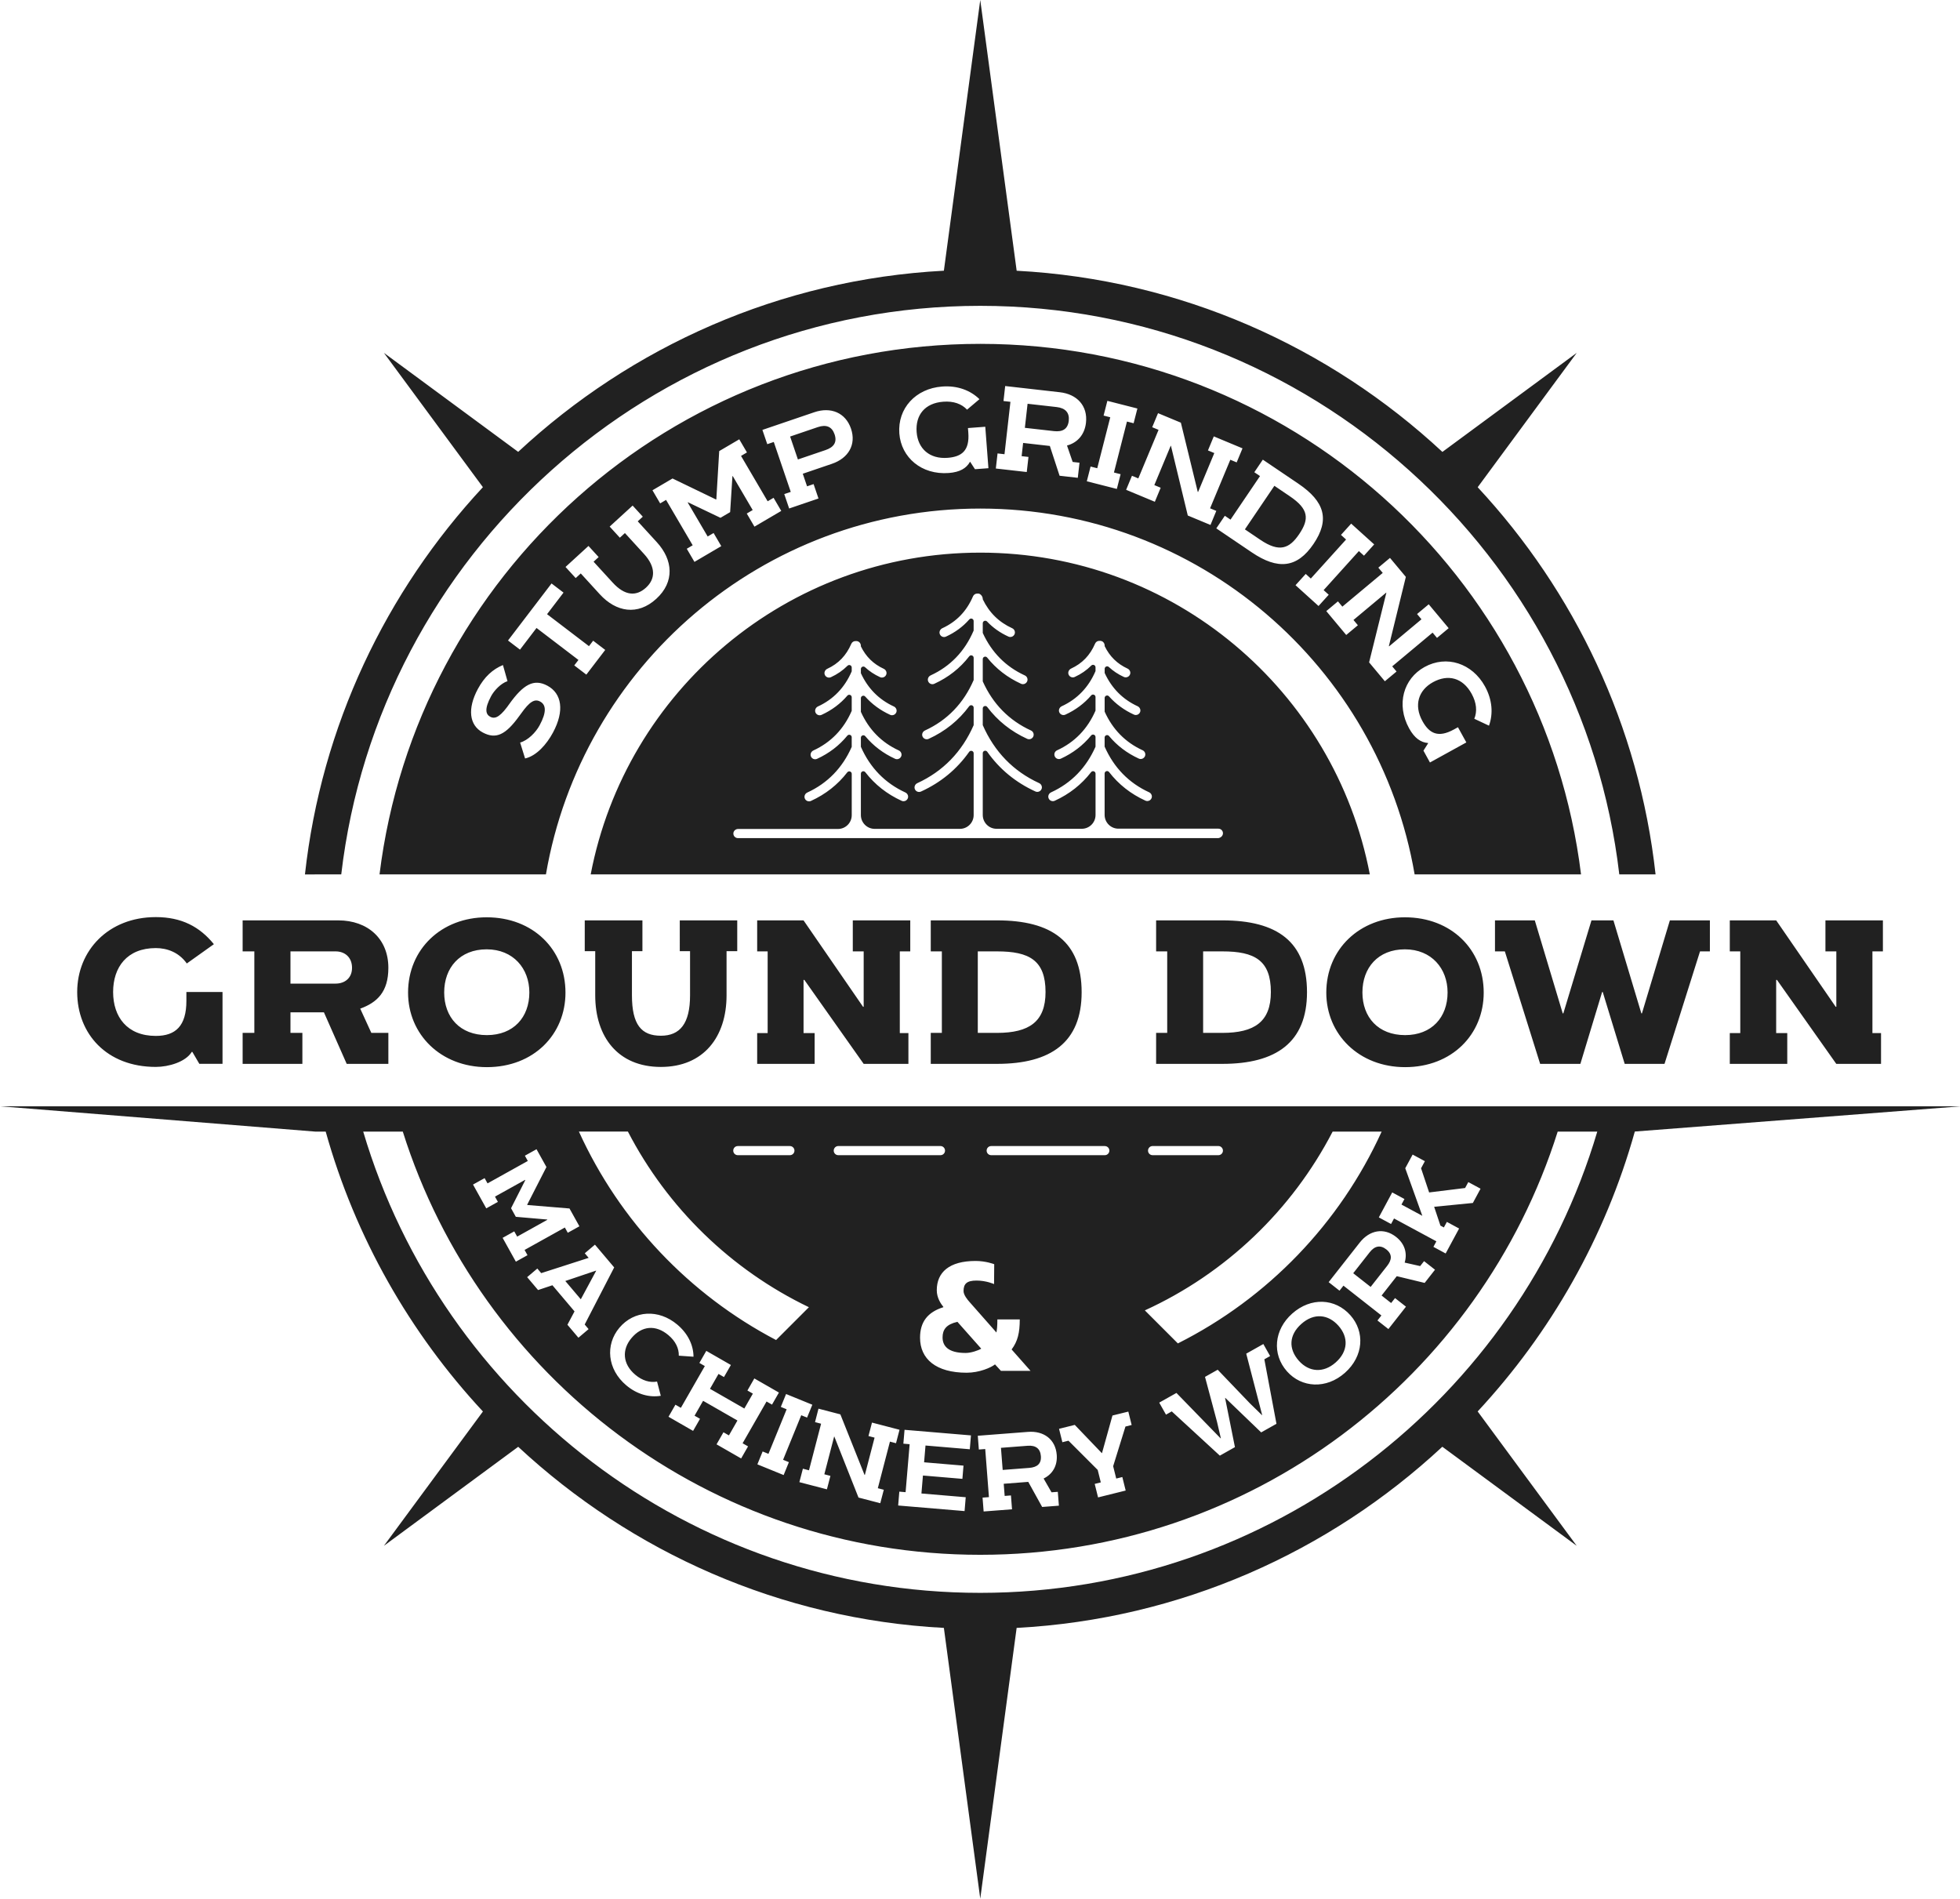 <?xml version="1.0" encoding="UTF-8"?> <svg xmlns="http://www.w3.org/2000/svg" xmlns:xlink="http://www.w3.org/1999/xlink" version="1.1" id="Layer_1" x="0px" y="0px" viewBox="0 0 765 741" style="enable-background:new 0 0 765 741;" xml:space="preserve"> <style type="text/css"> .st0{fill:#212121;} </style> <path class="st0" d="M367.89,521.96c0-3.07,1.47-5.11,5.8-6.08l9.29,10.47c-1.16,0.72-4.03,1.68-6.05,1.68 C369.73,528.04,367.89,525.03,367.89,521.96z M232.64,495.89l-12,4.05l6.05,7.14l6-11.13L232.64,495.89z M406.26,568.27 c-0.23-2.92-2.01-4.27-5.19-4.02l-10.39,0.8l0.67,8.63l10.39-0.8C404.74,572.64,406.5,571.31,406.26,568.27z M507.94,516.68 c-4.9,4.34-5.08,9.78-1,14.38c3.94,4.44,9.57,4.94,14.4,0.66c4.83-4.29,5.08-9.78,1.06-14.32 C518.43,512.92,512.86,512.3,507.94,516.68z M541.08,487.61c-2.3-1.81-4.51-1.4-6.47,1.1l-6.44,8.2l6.8,5.34l6.44-8.2 C543.27,491.69,543.48,489.5,541.08,487.61z M638.08,441.61c-11.55,41.32-32.88,78.62-61.34,109.24l38.66,52.44l-52.45-38.66 c-44.13,41.04-102.19,67.3-166.15,70.7L382.6,741L368.4,635.33c-63.95-3.4-122-29.65-166.14-70.68l-52.42,38.64l38.65-52.42 c-28.47-30.61-49.82-67.92-61.37-109.24h-4.14L0.24,431.77h124.32h14.5h15.29h67.49h18.56h284.42h18.57h67.47h15.29h14.49h124.61 L638.08,441.61z M538.16,475.12l4.78,2.58l1.16-2.16l16.53,8.92l-1.16,2.16l4.78,2.58l5.25-9.74l-4.78-2.58l-1.17,2.16l-1.34-0.72 l-2.45-7.34l15.11-1.49l3-5.57l-4.78-2.58l-1.25,2.31l-14.04,1.73l-3.15-9.43l1.49-2.77l-4.78-2.58l-2.88,5.34l6.66,18.56 l-8.14-4.39l1.17-2.16l-4.78-2.58L538.16,475.12z M539.24,505.61l5.93-7.55l10.88,2.63l4.04-5.15l-4.27-3.35l-1.52,1.93l-6.05-1.36 c1.11-3.68,0.02-7.38-3.35-10.02c-4.77-3.75-10.36-2.66-14.19,2.21l-12.13,15.44l4.24,3.33l1.54-1.96l14.81,11.63l-1.54,1.96 l4.27,3.35l6.86-8.74l-4.27-3.35l-1.52,1.93L539.24,505.61z M527.06,513.31c-5.91-6.66-15.42-7.12-22.7-0.66 c-7.12,6.32-7.97,15.86-2.04,22.56c5.71,6.44,15.33,7.03,22.61,0.57C532.28,529.25,532.77,519.75,527.06,513.31z M448.08,449.06 c0,0.99,0.8,1.78,1.78,1.78h25.68c0.99,0,1.78-0.8,1.78-1.78c0-0.99-0.8-1.79-1.78-1.79h-25.68 C448.88,447.27,448.08,448.07,448.08,449.06z M446.84,511.41l12.89,12.89c35.05-17.62,63.25-46.86,79.54-82.67h-19.13 C504.24,472.31,478.39,497,446.84,511.41z M478.16,545.59l0.07-0.04l14.01,13.48l5.97-3.36l-4.73-25.17l2.25-1.27l-2.64-4.69 l-6.68,3.76l4.58,17.62l1.64,6.33l-0.08,0.04l-4.71-4.6l-12.57-13.12l-4.95,2.79l4.69,17.55l1.49,6.41l-0.08,0.04l-4.56-4.68 l-12.69-13.05l-6.72,3.78l2.64,4.69l2.25-1.27l18.77,17.27l5.89-3.32L478.16,545.59z M434.2,552.44l-4.08,14.65l-0.08,0.02 l-10.55-11.01l-6.14,1.53l1.3,5.23l2.38-0.59l11.41,11.41l1.21,4.86l-2.38,0.59l1.31,5.27l10.78-2.68l-1.31-5.27l-2.38,0.59 l-1.2-4.82l4.8-15.48l2.42-0.6l-1.3-5.23L434.2,552.44z M385.09,449.06c0,0.99,0.8,1.78,1.78,1.78h44.34c0.99,0,1.78-0.8,1.78-1.78 c0-0.99-0.8-1.78-1.78-1.78h-44.34C385.89,447.27,385.09,448.07,385.09,449.06z M391.76,579.08l9.58-0.74l5.42,9.79l6.53-0.5 l-0.42-5.41l-2.45,0.19l-3.09-5.38c3.46-1.67,5.45-4.97,5.12-9.24c-0.47-6.05-5.05-9.44-11.23-8.96l-19.58,1.51l0.41,5.37l2.49-0.19 l1.45,18.77l-2.49,0.19l0.42,5.41l11.08-0.85l-0.42-5.41l-2.45,0.19L391.76,579.08z M380.78,492.12c-10.32,0-15.15,4.45-15.15,11.43 c0,2.89,1.53,5.23,2.57,6.5v0.12c-6.17,1.93-9.1,5.78-9.1,11.91c0,8.24,6.17,13.66,18.2,13.66c4.95,0,9.47-1.99,11.06-3.25 l2.32,2.53h11.55l-7.39-8.36c2.38-3.19,3.18-6.5,3.18-11.73h-8.74c0,2.77-0.18,4.15-0.37,5.11l-10.45-11.85 c-0.92-1.02-2.38-2.83-2.38-4.33c0-2.83,1.28-4.09,5.07-4.09c3.85,0,6.84,1.38,6.84,1.38l0.06-7.76 C387.93,493.32,384.69,492.12,380.78,492.12z M360.68,570.7l0.55-6.55l17.29,1.46l0.45-5.41l-25.92-2.18l-0.46,5.41l2.45,0.21 l-1.58,18.72l-2.45-0.21l-0.45,5.41l25.92,2.18l0.45-5.41l-17.29-1.46l0.59-7.01l15.4,1.3l0.43-5.16L360.68,570.7z M325.41,449.06 c0,0.99,0.8,1.78,1.78,1.78h39.88c0.99,0,1.78-0.8,1.78-1.78c0-0.99-0.8-1.79-1.78-1.79h-39.88 C326.21,447.27,325.41,448.07,325.41,449.06z M318.11,555.02l2.37,0.62l-4.73,18.18l-2.38-0.62l-1.37,5.25l10.75,2.8l1.37-5.25 l-2.38-0.62l3.83-14.73l0.08,0.02l9.43,23.79l8.5,2.21l1.37-5.25l-2.33-0.61l4.73-18.18l2.37,0.62l1.37-5.25l-10.75-2.8l-1.37,5.25 l2.38,0.62l-3.79,14.57l-0.13-0.03l-9.43-23.62l-8.54-2.22L318.11,555.02z M317.06,548.23l-10.25-4.18l-2.05,5.03l2.27,0.93 l-7.1,17.39l-2.27-0.93l-2.05,5.03l10.25,4.18l2.05-5.03l-2.27-0.93l7.09-17.39l2.27,0.93L317.06,548.23z M289.84,563.27l9.35-16.3 l2.13,1.22l2.7-4.71l-9.6-5.51l-2.7,4.71l2.13,1.22l-3.33,5.81l-13.41-7.69l3.33-5.81l2.13,1.22l2.7-4.71l-9.6-5.51l-2.7,4.71 l2.13,1.22l-9.35,16.3l-2.13-1.22l-2.7,4.71l9.6,5.51l2.7-4.71l-2.13-1.22l3.33-5.81l13.41,7.69l-3.33,5.81l-2.13-1.22l-2.7,4.71 l9.6,5.51l2.7-4.71L289.84,563.27z M246.51,522.17c3.96-4.7,9.36-5.31,14.37-1.1c2.83,2.38,4.13,5.19,4.06,8.02l5.74,0.4 c-0.03-4.51-2.15-9.01-6.34-12.54c-7.28-6.13-16.85-5.59-22.61,1.26c-5.54,6.59-4.73,16.19,2.72,22.46 c4.22,3.55,9.07,4.8,13.46,4.07l-1.46-5.55c-2.74,0.52-5.74-0.34-8.51-2.67C242.97,532.33,242.65,526.69,246.51,522.17z M228.21,516.92l11.51-22.28l-7.51-8.88l-3.97,3.36l1.52,1.79l-18.52,5.96l-1.52-1.79l-3.97,3.36l4.26,5.03l5.6-1.87l8.63,10.2 l-2.77,5.21l4.29,5.07l3.97-3.36L228.21,516.92z M286.19,449.06c0,0.99,0.8,1.78,1.78,1.78h20.33c0.99,0,1.78-0.8,1.78-1.78 c0-0.99-0.8-1.78-1.78-1.78h-20.33C286.99,447.27,286.19,448.07,286.19,449.06z M225.95,441.63c15.89,34.93,43.1,63.62,76.96,81.35 l12.81-12.81c-30.34-14.56-55.19-38.73-70.65-68.55H225.95z M184.62,462.3l5.17,9.29l4.54-2.53l-1.14-2.05l11.78-6.55l0.06,0.11 l-5.56,10.97l1.86,3.35l12.25,1.06l0.06,0.11l-11.78,6.56l-1.14-2.05l-4.54,2.53l5.17,9.3l4.54-2.53l-1.14-2.05l15.72-8.75 l1.14,2.05l4.54-2.53l-3.87-6.95l-16.46-1.36l-0.06-0.11l7.52-14.71l-3.87-6.95l-4.54,2.53l1.14,2.05l-15.72,8.75l-1.14-2.05 L184.62,462.3z M623.43,441.63h-15.45C577.8,537.37,488.31,606.8,382.6,606.8s-195.2-69.43-225.39-165.17h-15.45 c30.8,103.87,127.2,180.02,240.84,180.02C496.24,621.64,592.64,545.5,623.43,441.63z M510.13,387.24 c0,19.55-12.02,27.96-33.01,27.96h-25.88v-12.1h4.33V371.3h-4.33v-12.1h25.88C498.51,359.2,510.13,367.53,510.13,387.24z M496.03,387.16c0-12.42-6.41-15.86-18.91-15.86h-7.53v31.81h7.53C489.62,403.1,496.03,398.78,496.03,387.16z M697.58,415.2h-22.43 v-12.02h4.09V371.3h-4.09v-12.1h18.11l23.23,33.73h0.24V371.3h-4.25v-12.1h22.43v12.1h-4.09v31.89h3.36v12.02h-17.46l-23.15-32.77 h-0.32v20.75h4.33V415.2z M640.86,395.49l10.9-36.29h15.62v12.1h-3.85l-13.86,43.9h-15.54l-8.57-28.04h-0.24l-8.49,28.04h-15.7 l-13.78-43.9h-3.85v-12.1h15.54l10.9,36.29h0.24l10.98-36.29h8.57l10.9,36.29H640.86z M579.1,387.4c0,16.26-12.34,29.08-30.68,29.08 c-18.02,0-30.76-12.82-30.76-29.08c0-16.98,13.06-29.4,30.68-29.4C566.45,358,579.1,370.58,579.1,387.4z M565,387.32 c0-9.29-6.25-16.82-16.66-16.82c-10.49,0-16.58,7.21-16.58,16.82c0,9.69,6.17,16.66,16.66,16.66 C558.83,403.98,565,397.01,565,387.32z M220.71,387.4c0,16.26-12.34,29.08-30.68,29.08c-18.03,0-30.76-12.82-30.76-29.08 c0-16.98,13.06-29.4,30.68-29.4C208.05,358,220.71,370.58,220.71,387.4z M206.61,387.32c0-9.29-6.25-16.82-16.66-16.82 c-10.49,0-16.58,7.21-16.58,16.82c0,9.69,6.17,16.66,16.66,16.66C200.44,403.98,206.61,397.01,206.61,387.32z M144.93,403.1h6.65 v12.1h-16.26l-8.89-20.11h-13.06v8.01h4.65v12.1H94.7v-12.1h4.57V371.3H94.7v-12.1h37.33c11.46,0,19.55,7.13,19.55,18.51 c0,9.45-4.41,13.54-10.98,15.94L144.93,403.1z M137.4,377.71c0-4.09-2.8-6.41-6.41-6.41h-17.62v12.58h17.62 C134.59,383.87,137.4,381.71,137.4,377.71z M30.13,387.16c0-16.18,12.18-29.24,30.68-29.24c10.09,0,17.14,3.77,22.67,10.57 l-10.57,7.53c-3.12-4.41-7.77-6.01-12.1-6.01c-11.22,0-16.66,7.45-16.66,17.14c0,9.69,5.45,17.14,16.66,17.14 c7.69,0,11.94-3.84,11.94-13.7v-3.44h14.1v28.04H77.8l-2.72-4.65h-0.24c-2.4,3.93-9.05,5.85-14.02,5.85 C41.59,416.4,30.13,403.42,30.13,387.16z M422.17,387.24c0,19.55-12.02,27.96-33.01,27.96h-25.88v-12.1h4.33V371.3h-4.33v-12.1 h25.88C410.56,359.2,422.17,367.53,422.17,387.24z M408.08,387.16c0-12.42-6.41-15.86-18.91-15.86h-7.53v31.81h7.53 C401.67,403.1,408.08,398.78,408.08,387.16z M351.2,371.3v31.89h3.36v12.02H337.1l-23.15-32.77h-0.32v20.75h4.33v12.02h-22.43 v-12.02h4.09V371.3h-4.09v-12.1h18.1l23.23,33.73h0.24V371.3h-4.25v-12.1h22.43v12.1H351.2z M232.32,388.44v-17.22h-4.09V359.2 h22.51v12.02h-4.09v17.22c0,11.46,3.68,15.78,11.3,15.78c7.45,0,11.38-4.73,11.38-15.78v-17.22h-4.01V359.2h22.43v12.02h-4.17v17.22 c0,16.26-8.97,27.96-25.64,27.96C241.21,416.4,232.32,404.7,232.32,388.44z M133.19,341.26c14.57-124.63,120.99-221.9,249.42-221.9 c128.42,0,234.84,97.27,249.41,221.9h14.16c-6.41-58-31.64-110.46-69.43-151.11l38.66-52.44l-52.43,38.66 c-44.14-41.05-102.21-67.31-166.17-70.71L382.6,0L368.4,105.65c-63.96,3.4-122.02,29.65-166.15,70.7l-52.41-38.64l38.64,52.42 c-37.8,40.66-63.05,93.12-69.46,151.13H133.19z M534.65,341.26H230.55c13.67-71.53,76.54-125.58,152.05-125.58 S520.98,269.73,534.65,341.26z M477.33,325.25c0.03-1.01-0.78-1.84-1.78-1.84h-39.02c-2.98,0-5.39-2.41-5.39-5.39v-16.13 c0-0.93,1.17-1.32,1.74-0.58c3.71,4.8,8.45,8.54,14.18,11.16c0.24,0.11,0.49,0.16,0.74,0.16c0.71,0,1.39-0.43,1.67-1.15 c0.34-0.89-0.11-1.89-0.98-2.28c-7.9-3.63-13.74-9.62-17.35-17.82v-3.53c0-0.91,1.14-1.31,1.72-0.61c3.12,3.75,7,6.7,11.63,8.82 c0.24,0.11,0.49,0.16,0.74,0.16c0.68,0,1.32-0.39,1.63-1.04c0.41-0.9,0.01-1.96-0.88-2.37c-6.73-3.08-11.71-8.15-14.83-15.08v-5.33 c0-0.89,1.1-1.31,1.69-0.64c2.67,3,5.92,5.38,9.74,7.13c0.24,0.11,0.49,0.16,0.74,0.16c0.71,0,1.39-0.43,1.67-1.15 c0.34-0.89-0.12-1.89-0.98-2.28c-5.8-2.67-10.12-7.04-12.85-12.98v-1.62c0-0.84,1-1.29,1.62-0.72c1.7,1.58,3.66,2.88,5.87,3.89 c0.24,0.11,0.49,0.16,0.74,0.16c0.71,0,1.4-0.43,1.67-1.15c0.34-0.89-0.12-1.88-0.99-2.28c-4.02-1.86-6.95-4.73-8.91-8.75v-0.24 c0-0.76-0.45-1.46-1.16-1.72c-0.28-0.11-0.55-0.13-0.81-0.1c-0.04,0-0.09-0.01-0.13-0.01c-0.71,0-1.36,0.42-1.64,1.08 c-1.96,4.55-5.02,7.74-9.36,9.74c-0.88,0.41-1.35,1.44-0.98,2.34c0.39,0.94,1.48,1.36,2.39,0.94c2.48-1.13,4.64-2.63,6.47-4.46 c0.61-0.61,1.65-0.18,1.65,0.68v1.49c-0.01,0.01-0.02,0.03-0.02,0.04c-2.71,6.3-7.14,10.9-13.16,13.67 c-0.88,0.41-1.34,1.44-0.97,2.34c0.39,0.94,1.48,1.36,2.39,0.94c3.98-1.82,7.34-4.33,10.06-7.5c0.58-0.68,1.7-0.26,1.7,0.63v5.3 c-3.1,7.14-8.15,12.36-15.02,15.5c-0.9,0.41-1.29,1.47-0.88,2.37c0.41,0.9,1.47,1.29,2.37,0.88c4.72-2.16,8.66-5.19,11.81-9.04 c0.58-0.71,1.72-0.31,1.72,0.61v3.76c-3.61,8.19-9.44,14.19-17.34,17.82c-0.88,0.41-1.34,1.44-0.96,2.34 c0.39,0.94,1.48,1.36,2.39,0.94c5.73-2.62,10.47-6.36,14.18-11.16c0.57-0.73,1.74-0.34,1.74,0.58v16.13c0,2.98-2.41,5.39-5.39,5.39 h-33.24c-2.98,0-5.39-2.41-5.39-5.39v-24.11c0-0.95,1.21-1.33,1.76-0.55c4.76,6.76,11.06,11.95,18.8,15.49 c0.24,0.11,0.49,0.16,0.74,0.16c0.71,0,1.39-0.43,1.67-1.15c0.34-0.88-0.11-1.89-0.97-2.28c-10.03-4.6-17.43-12.21-22-22.63v-6.5 c0-0.93,1.18-1.32,1.74-0.58c4.05,5.37,9.27,9.54,15.6,12.43c0.9,0.41,1.96,0.02,2.37-0.88c0.41-0.9,0.01-1.96-0.88-2.37 c-8.55-3.91-14.88-10.36-18.83-19.17v-8.69c0-0.92,1.15-1.32,1.72-0.6c3.5,4.37,7.92,7.79,13.22,10.22 c0.24,0.11,0.49,0.16,0.74,0.16c0.68,0,1.32-0.39,1.63-1.04c0.41-0.9,0.01-1.96-0.88-2.37c-7.43-3.4-12.95-8.97-16.43-16.58v-3.79 c0-0.87,1.06-1.31,1.67-0.68c2.33,2.45,5.12,4.42,8.35,5.89c0.24,0.11,0.49,0.16,0.74,0.16c0.68,0,1.32-0.39,1.63-1.04 c0.41-0.9,0.01-1.96-0.88-2.37c-5.2-2.38-8.98-6.08-11.5-11.29v-0.05c0-0.62-0.25-1.22-0.69-1.66c-0.53-0.53-0.93-0.57-1.31-0.53 c-0.06-0.01-0.12-0.01-0.18-0.01c-0.71,0-1.36,0.42-1.64,1.08c-2.5,5.81-6.42,9.88-11.97,12.44c-0.88,0.41-1.35,1.44-0.97,2.34 c0.39,0.94,1.48,1.36,2.39,0.94c3.58-1.64,6.62-3.88,9.1-6.71c0.59-0.68,1.7-0.27,1.7,0.63v3.74c-0.02,0.04-0.05,0.08-0.06,0.12 c-3.44,8-9.07,13.83-16.72,17.35c-0.88,0.4-1.34,1.44-0.96,2.34c0.39,0.94,1.48,1.36,2.39,0.94c5.51-2.52,10.07-6.11,13.63-10.73 c0.56-0.73,1.73-0.32,1.73,0.6v8.67c-3.92,9.07-10.32,15.7-19.02,19.69c-0.86,0.4-1.31,1.4-0.97,2.28c0.28,0.72,0.96,1.15,1.67,1.15 c0.25,0,0.5-0.05,0.74-0.16c6.46-2.95,11.75-7.22,15.83-12.74c0.56-0.75,1.75-0.36,1.75,0.57v6.82 c-4.56,10.41-11.96,18.02-21.99,22.63c-0.88,0.4-1.33,1.44-0.96,2.34c0.39,0.94,1.48,1.35,2.39,0.94 c7.75-3.54,14.04-8.73,18.8-15.49c0.55-0.77,1.76-0.39,1.76,0.55v24.11c0,2.98-2.41,5.39-5.39,5.39h-33.24 c-2.98,0-5.39-2.41-5.39-5.39v-16.13c0-0.93,1.17-1.32,1.74-0.58c3.71,4.8,8.45,8.54,14.18,11.16c0.24,0.11,0.49,0.16,0.74,0.16 c0.71,0,1.39-0.43,1.67-1.15c0.34-0.89-0.12-1.89-0.98-2.28c-7.9-3.63-13.74-9.62-17.35-17.82v-3.53c0-0.91,1.14-1.31,1.72-0.61 c3.12,3.75,7,6.7,11.63,8.82c0.24,0.11,0.49,0.16,0.74,0.16c0.71,0,1.39-0.43,1.67-1.15c0.34-0.89-0.12-1.89-0.98-2.28 c-6.7-3.08-11.67-8.14-14.78-15.05v-5.33c0-0.89,1.1-1.31,1.69-0.64c2.67,3,5.92,5.38,9.74,7.13c0.24,0.11,0.49,0.16,0.74,0.16 c0.71,0,1.39-0.43,1.67-1.15c0.34-0.89-0.12-1.89-0.99-2.28c-5.8-2.67-10.12-7.04-12.85-12.98v-1.62c0-0.84,1-1.29,1.62-0.72 c1.7,1.58,3.66,2.88,5.87,3.89c0.24,0.11,0.49,0.16,0.74,0.16c0.71,0,1.4-0.43,1.67-1.15c0.34-0.89-0.12-1.89-0.99-2.28 c-4.02-1.86-6.95-4.73-8.91-8.75v-0.21c0-0.81-0.51-1.57-1.3-1.79c-0.23-0.07-0.46-0.08-0.67-0.06c-0.04,0-0.09-0.01-0.13-0.01 c-0.71,0-1.36,0.42-1.64,1.08c-1.96,4.55-5.02,7.74-9.36,9.74c-0.89,0.41-1.35,1.44-0.98,2.34c0.39,0.94,1.48,1.36,2.39,0.94 c2.48-1.13,4.64-2.63,6.47-4.46c0.61-0.61,1.65-0.18,1.65,0.68v1.49c-0.01,0.01-0.02,0.03-0.02,0.04 c-2.71,6.3-7.14,10.9-13.16,13.67c-0.88,0.41-1.34,1.44-0.97,2.34c0.39,0.94,1.48,1.36,2.39,0.94c3.98-1.82,7.34-4.33,10.06-7.5 c0.58-0.68,1.7-0.26,1.7,0.63v5.3c-3.09,7.13-8.13,12.33-14.96,15.47c-0.88,0.41-1.34,1.44-0.96,2.33c0.39,0.94,1.48,1.36,2.39,0.94 c4.72-2.16,8.66-5.19,11.81-9.04c0.58-0.71,1.72-0.31,1.72,0.61v3.76c-3.61,8.19-9.44,14.19-17.34,17.82 c-0.88,0.41-1.34,1.44-0.96,2.34c0.39,0.94,1.48,1.35,2.39,0.94c5.73-2.62,10.47-6.36,14.18-11.16c0.57-0.73,1.74-0.34,1.74,0.58 v16.13c0,2.98-2.41,5.39-5.39,5.39h-38.95c-0.98,0-1.83,0.75-1.86,1.73c-0.03,1.01,0.78,1.84,1.78,1.84h187.5 C476.45,326.98,477.3,326.23,477.33,325.25z M503.4,193.66l-6-4.06l-11.51,17l6,4.06c7.52,5.09,11.39,3.4,15.16-2.16 C511.11,202.51,510.81,198.67,503.4,193.66z M319.17,166.7l-10.78,3.67l3.04,8.95l10.78-3.67c3.12-1.06,4.62-2.94,3.53-6.14 C324.71,166.48,322.47,165.58,319.17,166.7z M412.39,158.86l-11.32-1.28l-1.06,9.39l11.32,1.28c3.28,0.37,5.43-0.69,5.81-4.01 C417.49,161.07,415.85,159.25,412.39,158.86z M617.09,341.26h-64.95c-13.89-81.08-84.5-142.78-169.53-142.78 c-85.04,0-155.65,61.71-169.53,142.78h-64.95C162.52,224.55,262.01,134.2,382.6,134.2S602.68,224.55,617.09,341.26z M213.65,267.61 c-5.27-2.82-9.38-0.54-14.92,7.22l-0.81,1.12c-3.36,4.5-5.17,4.54-6.56,3.8c-1.76-0.94-2.39-2.99,0.32-8.05 c1.18-2.2,3.77-4.98,6.4-5.86l-1.78-6.29c-3.99,1.65-7.25,4.6-9.81,9.37c-4.11,7.67-3.36,14.11,1.91,16.94 c5.15,2.76,8.95,0.96,14.26-6.4l0.79-1.07c3.22-4.52,5.19-5.76,7.36-4.6c2.33,1.25,2.61,4.07-0.2,9.29c-1.45,2.7-4.51,5.86-7.6,6.72 l1.93,6.21c4.42-0.99,8.41-5.48,10.9-10.13C220.4,277.37,219.28,270.63,213.65,267.61z M236.22,253.65l-4.71-3.6l-1.63,2.13 l-16.36-12.48l6.43-8.42l-4.68-3.57l-16.99,22.26l4.68,3.57l6.45-8.46l16.36,12.48l-1.63,2.13l4.71,3.6L236.22,253.65z M256.36,211.6l-7.45-8.14l1.98-1.81l-3.97-4.34l-8.96,8.2l3.97,4.34l1.98-1.81l7.44,8.14c4.72,5.16,4.45,9.81,0.8,13.15 c-3.85,3.53-8.3,3.2-13.02-1.97l-7.45-8.14l1.98-1.81l-3.97-4.34l-8.96,8.2l3.97,4.34l1.98-1.81l7.44,8.14 c6.35,6.94,14.77,8.41,22.03,1.77C263.39,227.09,262.71,218.54,256.36,211.6z M304.93,199.4l-3-5.12l-2.31,1.36l-10.39-17.71 l2.31-1.36l-3-5.12l-7.83,4.6l-1.12,18.82l-0.12,0.07l-16.98-8.2l-7.83,4.6l3,5.12l2.31-1.36l10.39,17.71l-2.31,1.36l3,5.12 l10.47-6.15l-3-5.12l-2.31,1.36l-7.79-13.27l0.12-0.07l12.67,6.05l3.77-2.22l0.89-14.01l0.12-0.07l7.79,13.27l-2.31,1.36l3,5.12 L304.93,199.4z M332.16,167.32c-2.13-6.28-7.9-8.62-14.32-6.44l-20.27,6.9l1.9,5.57l2.54-0.86l6.63,19.48l-2.54,0.86l1.91,5.62 l11.45-3.9l-1.91-5.62L315,189.8l-1.67-4.91l11.36-3.87C331.15,178.83,334.26,173.51,332.16,167.32z M385.79,182.73l-1.23-16.18 l-6.76,0.51l0.14,1.8c0.53,6.98-2.54,9.4-8.08,9.82c-7.04,0.54-11.6-3.58-12.09-10.05c-0.51-6.7,3.25-11.31,10.38-11.85 c4.04-0.31,7.19,0.85,9.3,3.1l4.84-4.09c-3.52-3.45-8.62-5.39-14.58-4.93c-10.33,0.78-17.43,8.53-16.69,18.33 c0.71,9.38,8.69,16.21,19.3,15.41c4.36-0.33,6.89-1.87,8.26-4.35l0.09-0.01l1.87,2.88L385.79,182.73z M413.66,153.08l-21.33-2.42 l-0.66,5.85l2.71,0.31l-2.32,20.45l-2.71-0.31l-0.67,5.89l12.07,1.37l0.67-5.89l-2.67-0.3l0.58-5.16l10.43,1.18l3.8,11.62l7.11,0.81 l0.67-5.89l-2.67-0.3l-2.21-6.41c4.05-1.08,6.87-4.21,7.4-8.86C424.62,158.42,420.4,153.84,413.66,153.08z M437.38,185.07l-2.6-0.66 l5.08-19.89l2.6,0.66l1.47-5.75l-11.72-2.99l-1.47,5.75l2.6,0.66l-5.08,19.89l-2.6-0.66l-1.47,5.75l11.72,2.99L437.38,185.07z M474.73,199.39l-2.43-1.01l7.9-18.95l2.48,1.03l2.28-5.48l-11.21-4.67l-2.28,5.48l2.48,1.03l-6.33,15.19l-0.13-0.05l-6.59-27 l-8.91-3.71l-2.28,5.48l2.48,1.03l-7.9,18.95l-2.48-1.03l-2.28,5.48l11.21,4.67l2.28-5.48l-2.48-1.03l6.4-15.36l0.09,0.04 l6.57,27.19l8.86,3.69L474.73,199.39z M512.67,212.3c6.39-9.44,4.46-16.51-5.94-23.55l-13.84-9.36l-3.32,4.91l2.22,1.5l-11.51,17 l-2.22-1.5l-3.33,4.91l13.84,9.36C498.78,222.49,506.3,221.7,512.67,212.3z M514.63,236.51l3.98-4.4l-1.99-1.8l13.76-15.24l1.99,1.8 l3.98-4.4l-8.98-8.11l-3.98,4.4l1.99,1.8l-13.76,15.23l-1.99-1.8l-3.98,4.4L514.63,236.51z M545.08,262.08l-1.69-2.02l15.76-13.16 l1.72,2.06l4.55-3.8l-7.78-9.32l-4.55,3.8l1.72,2.06l-12.63,10.55l-0.09-0.11l6.62-26.99l-6.19-7.41l-4.55,3.8l1.72,2.06 l-15.76,13.16l-1.72-2.06l-4.55,3.8l7.78,9.32l4.55-3.8l-1.72-2.06l12.77-10.67l0.06,0.07l-6.73,27.15l6.15,7.37L545.08,262.08z M581.16,283.21c1.68-4.64,1.32-10.08-1.56-15.32c-5-9.07-15-12.32-23.6-7.57c-8.24,4.54-11.14,14.64-6.01,23.95 c2.11,3.83,4.56,5.49,7.38,5.71l0.05,0.08l-1.84,2.9l2.54,4.62l14.2-7.83l-3.27-5.93l-1.58,0.87c-6.13,3.38-9.61,1.59-12.29-3.28 c-3.41-6.18-1.56-12.04,4.12-15.17c5.89-3.24,11.64-1.74,15.09,4.53c1.95,3.54,2.21,6.89,1.04,9.75L581.16,283.21z"></path> </svg> 